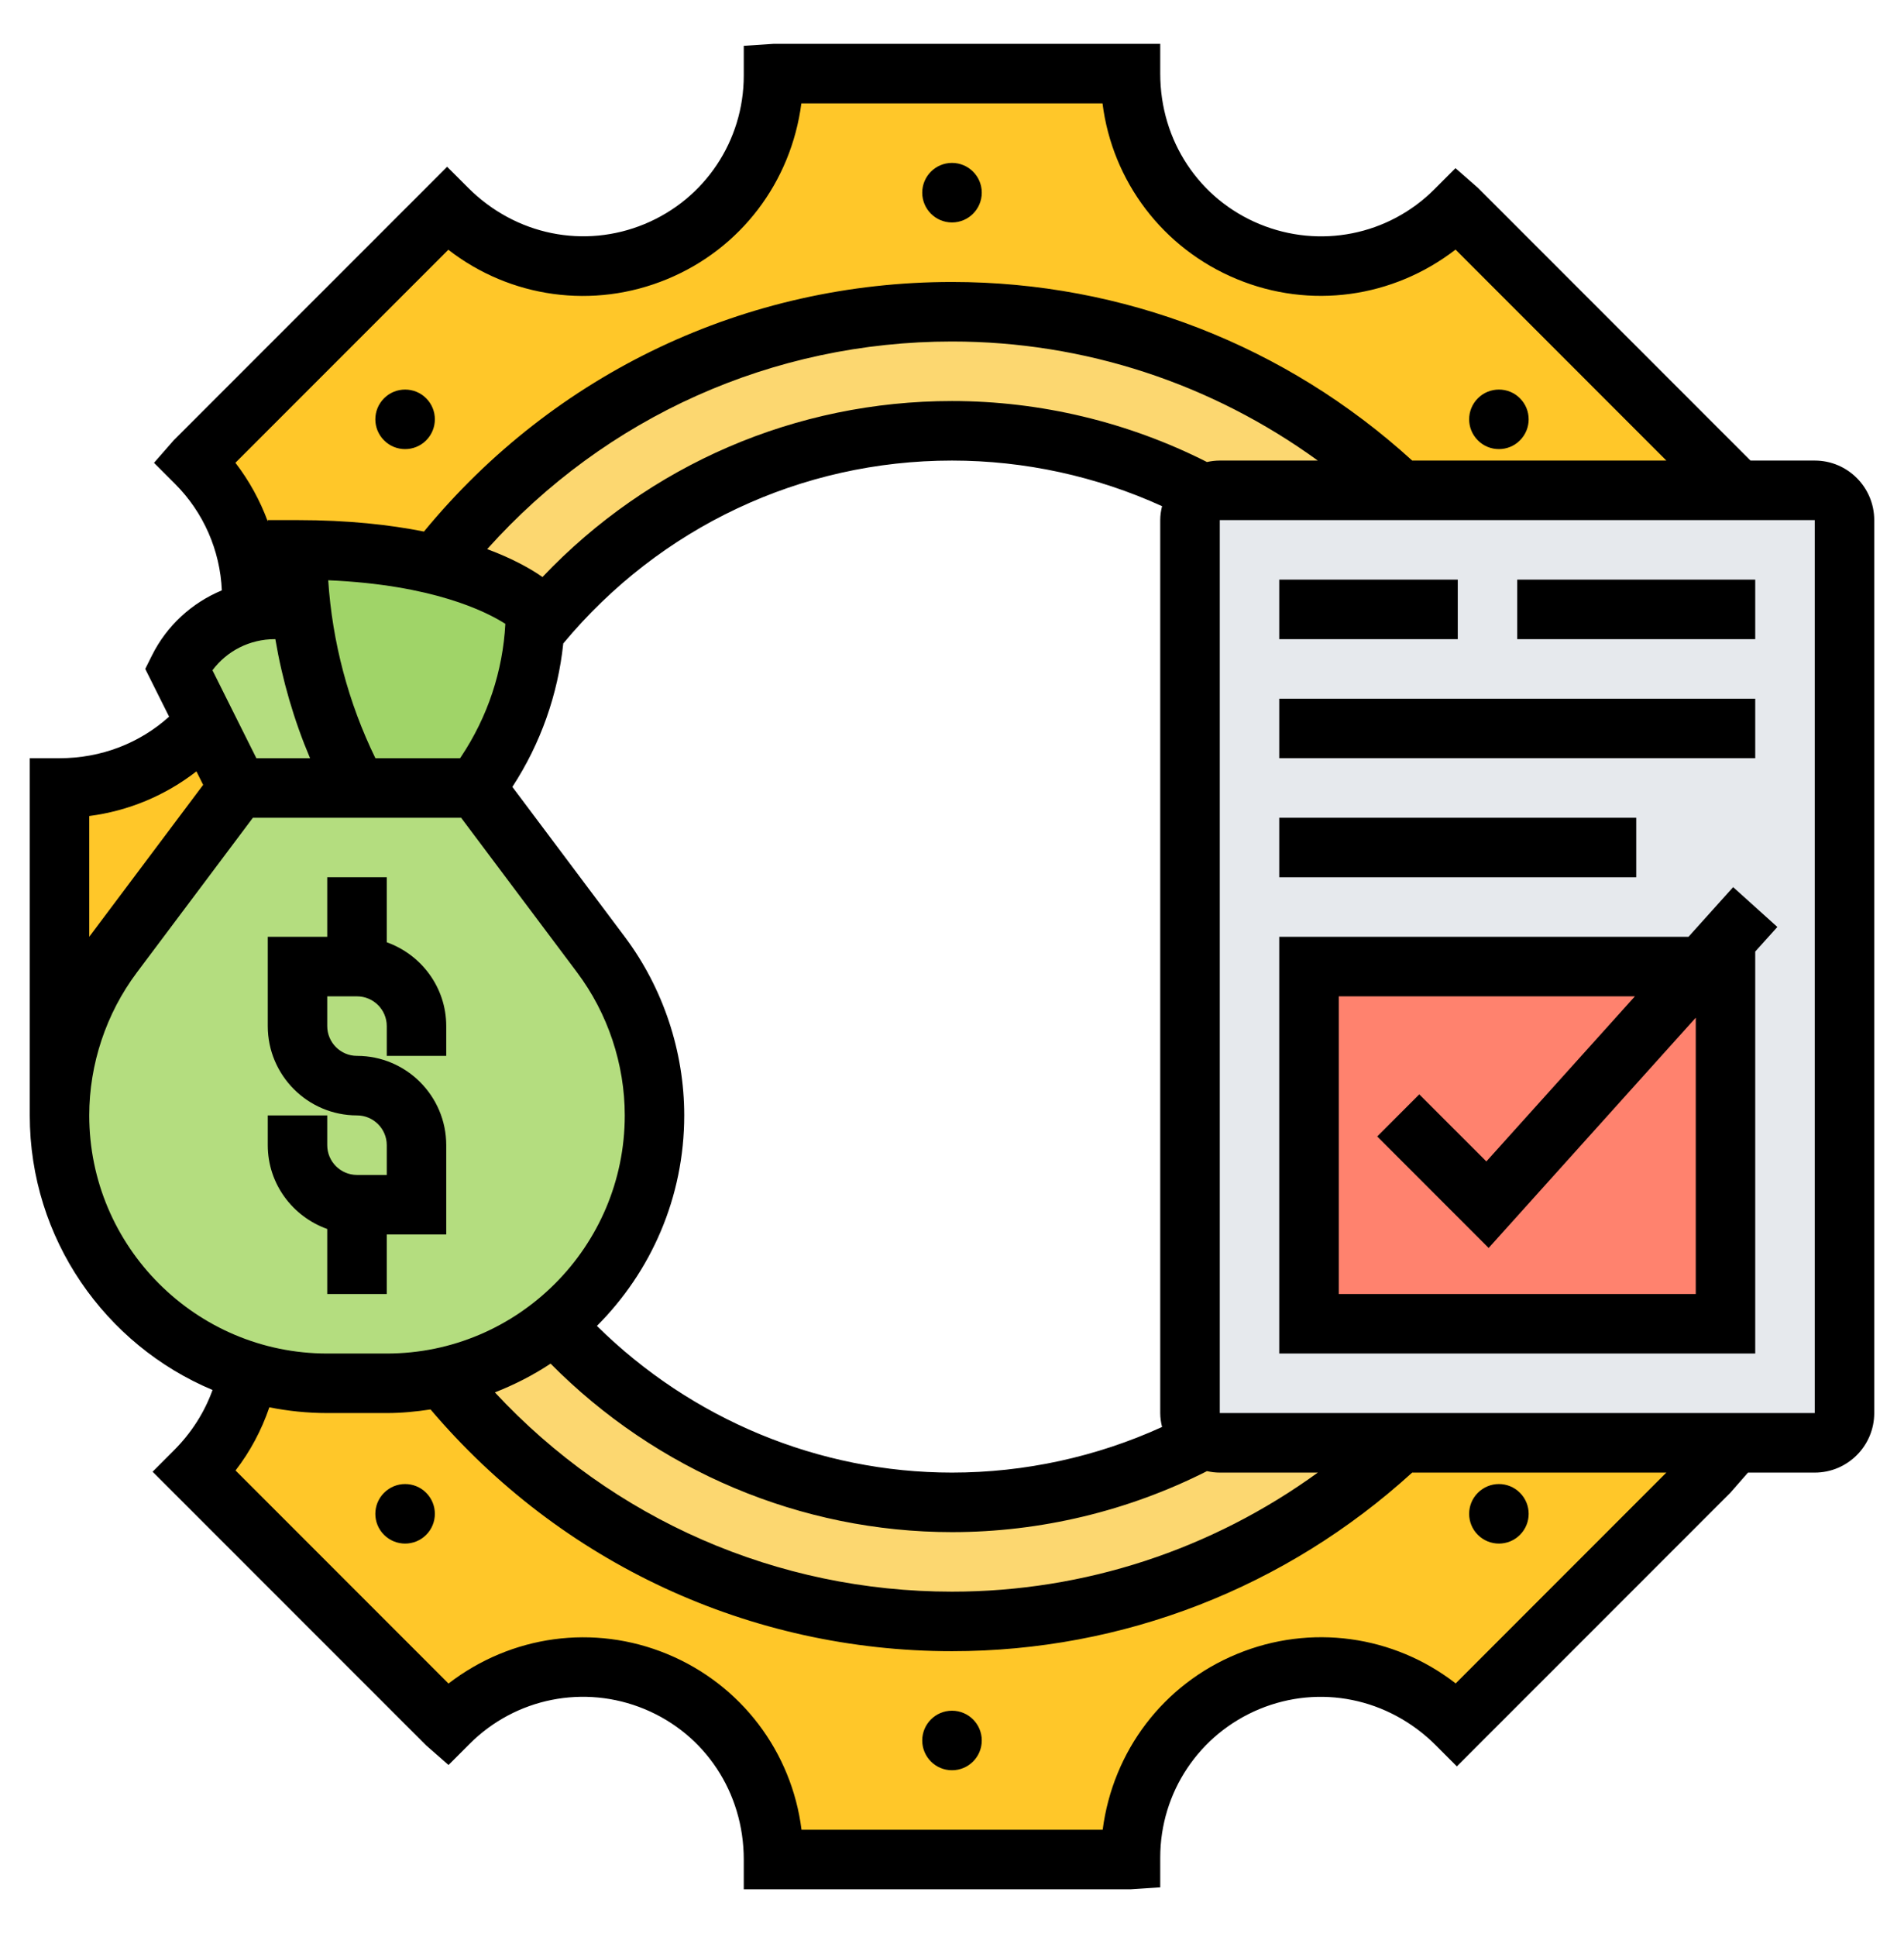 <svg width="60" height="61" viewBox="0 0 60 61" fill="none" xmlns="http://www.w3.org/2000/svg">
<path d="M53.87 46.353L45.911 54.312L45.864 54.265C44.72 53.121 43.183 52.503 41.617 52.503C40.848 52.503 40.07 52.653 39.33 52.962C37.089 53.89 35.627 56.075 35.627 58.503V58.568H24.377V58.503C24.377 57.293 24.011 56.131 23.364 55.175C22.717 54.2 21.789 53.431 20.673 52.962C18.433 52.034 15.855 52.55 14.139 54.265L14.092 54.312L6.133 46.353L6.18 46.306C7.052 45.443 7.605 44.356 7.83 43.193C8.617 43.437 9.452 43.568 10.314 43.568H11.252H12.189C12.789 43.568 13.38 43.503 13.942 43.39C17.72 48.068 23.514 51.068 30.002 51.068C35.486 51.068 40.464 48.931 44.158 45.443H53.102C53.317 45.753 53.552 46.043 53.823 46.306L53.87 46.353Z" fill="#FFC729"/>
<path d="M6.469 22.756L7.5 24.818L3.562 30.068C2.466 31.531 1.875 33.303 1.875 35.131V24.818H1.941C3.703 24.818 5.344 24.04 6.469 22.756Z" fill="#FFC729"/>
<path d="M53.87 14.534L53.823 14.581C53.552 14.843 53.317 15.134 53.102 15.443H44.158C40.464 11.956 35.486 9.818 30.002 9.818C23.383 9.818 17.495 12.931 13.717 17.778C12.62 17.515 11.195 17.318 9.377 17.318C9.377 17.947 9.414 18.575 9.489 19.193H8.664C8.411 19.193 8.167 19.221 7.923 19.287V19.278C8.055 17.562 7.436 15.837 6.18 14.581L6.133 14.534L14.092 6.575L14.139 6.621C15.283 7.765 16.82 8.384 18.386 8.384C19.155 8.384 19.933 8.234 20.673 7.925C22.914 6.996 24.377 4.812 24.377 2.384V2.318H35.627V2.384C35.627 3.593 35.992 4.756 36.639 5.712C37.286 6.687 38.214 7.456 39.33 7.925C41.57 8.853 44.148 8.337 45.864 6.621L45.911 6.575L53.87 14.534Z" fill="#FFC729"/>
<path d="M38.438 45.444H44.157C40.463 48.931 35.485 51.069 30.001 51.069C23.513 51.069 17.72 48.069 13.941 43.39C15.245 43.109 16.445 42.528 17.448 41.722C20.541 45.162 25.023 47.319 30.001 47.319C32.888 47.319 35.598 46.597 37.969 45.322V45.312C38.11 45.397 38.27 45.444 38.438 45.444Z" fill="#FCD770"/>
<path d="M44.156 15.443H38.437C38.268 15.443 38.109 15.49 37.968 15.575V15.565C35.596 14.29 32.887 13.568 29.999 13.568C24.684 13.568 19.94 16.025 16.846 19.868C16.865 19.643 16.874 19.418 16.874 19.193C16.874 19.193 16.405 18.725 15.234 18.256C14.821 18.087 14.315 17.928 13.715 17.778C17.493 12.931 23.381 9.818 29.999 9.818C35.484 9.818 40.462 11.956 44.156 15.443Z" fill="#FCD770"/>
<path d="M57.188 15.443H53.1H44.156H38.438C38.269 15.443 38.109 15.49 37.969 15.575C37.688 15.734 37.5 16.034 37.5 16.381V22.943V44.506C37.5 44.853 37.688 45.153 37.969 45.312C38.109 45.397 38.269 45.443 38.438 45.443H44.156H53.1H57.188C57.703 45.443 58.125 45.022 58.125 44.506V22.943V16.381C58.125 15.865 57.703 15.443 57.188 15.443Z" fill="#E6E9ED"/>
<path d="M53.625 30.443H54.375V41.693H41.25V30.443H53.625Z" fill="#FF826E"/>
<path d="M11.053 24.425L11.25 24.818H7.5L6.469 22.756L5.625 21.068C6.084 20.14 6.938 19.493 7.922 19.287C8.166 19.221 8.409 19.193 8.662 19.193H9.488C9.703 21.012 10.228 22.775 11.053 24.425Z" fill="#B4DD7F"/>
<path d="M18.938 30.068C20.034 31.531 20.625 33.303 20.625 35.131C20.625 37.456 19.678 39.575 18.15 41.093C17.925 41.318 17.691 41.525 17.447 41.721C16.444 42.528 15.244 43.109 13.941 43.39C13.378 43.503 12.787 43.568 12.188 43.568H11.25H10.312C9.45 43.568 8.616 43.437 7.828 43.193C4.378 42.134 1.875 38.928 1.875 35.131C1.875 33.303 2.466 31.531 3.562 30.068L7.5 24.818H11.25H15L18.938 30.068Z" fill="#B4DD7F"/>
<path d="M16.875 19.193C16.875 19.418 16.866 19.643 16.847 19.868C16.734 21.471 16.209 23.009 15.319 24.35L15 24.818H11.25L11.053 24.425C10.228 22.775 9.703 21.012 9.488 19.193C9.412 18.575 9.375 17.947 9.375 17.318C11.194 17.318 12.619 17.515 13.716 17.778C14.316 17.928 14.822 18.087 15.234 18.256C16.406 18.725 16.875 19.193 16.875 19.193Z" fill="#A0D468"/>
<path d="M10.312 40.756H12.188V38.881H14.062V36.068C14.062 34.518 12.801 33.256 11.25 33.256C10.733 33.256 10.312 32.835 10.312 32.318V31.381H11.25C11.767 31.381 12.188 31.802 12.188 32.318V33.256H14.062V32.318C14.062 31.098 13.276 30.067 12.188 29.678V27.631H10.312V29.506H8.438V32.318C8.438 33.869 9.699 35.131 11.25 35.131C11.767 35.131 12.188 35.552 12.188 36.068V37.006H11.25C10.733 37.006 10.312 36.585 10.312 36.068V35.131H8.438V36.068C8.438 37.289 9.224 38.32 10.312 38.708V40.756Z" fill="black"/>
<path d="M54.616 27.941L53.208 29.506H40.312V42.631H55.312V29.97L56.009 29.196L54.616 27.941ZM53.438 40.756H42.188V31.381H51.52L46.839 36.581L44.725 34.468L43.4 35.794L46.911 39.306L53.438 32.053V40.756Z" fill="black"/>
<path d="M40.312 25.756H51.562V27.631H40.312V25.756Z" fill="black"/>
<path d="M40.312 22.006H55.312V23.881H40.312V22.006Z" fill="black"/>
<path d="M40.312 18.256H45.938V20.131H40.312V18.256Z" fill="black"/>
<path d="M47.812 18.256H55.312V20.131H47.812V18.256Z" fill="black"/>
<path d="M57.188 14.506H55.163L46.573 5.916L45.866 5.297L45.203 5.96C43.752 7.412 41.588 7.842 39.69 7.057C37.79 6.272 36.562 4.436 36.562 2.318V1.381H24.375L23.438 1.443V2.38C23.438 4.435 22.21 6.272 20.311 7.057C18.413 7.842 16.25 7.411 14.753 5.915L14.09 5.253L5.472 13.87L4.853 14.577L5.516 15.24C6.416 16.14 6.936 17.338 6.991 18.594C6.051 18.985 5.261 19.697 4.786 20.648L4.577 21.068L5.329 22.572C4.402 23.408 3.189 23.881 1.875 23.881H0.938V35.131C0.938 39.02 3.318 42.362 6.698 43.779C6.445 44.48 6.037 45.126 5.472 45.69L4.809 46.354L13.427 54.971L14.134 55.59L14.797 54.927C16.248 53.476 18.412 53.045 20.31 53.829C22.21 54.615 23.438 56.45 23.438 58.568V59.506H35.625L36.562 59.444V58.507C36.562 56.452 37.79 54.615 39.689 53.829C41.587 53.044 43.75 53.476 45.247 54.971L45.909 55.634L54.527 47.017L55.084 46.381H57.188C58.222 46.381 59.062 45.54 59.062 44.506V16.381C59.062 15.347 58.222 14.506 57.188 14.506ZM14.128 7.866C16.08 9.381 18.699 9.755 21.027 8.79C23.344 7.832 24.93 5.735 25.253 3.256H34.743C35.051 5.709 36.643 7.826 38.974 8.79C41.288 9.748 43.891 9.385 45.868 7.861L52.512 14.506H44.502C40.523 10.883 35.395 8.881 30 8.881C23.504 8.881 17.477 11.742 13.36 16.742C12.284 16.528 10.974 16.381 9.375 16.381H8.438V16.423C8.195 15.768 7.856 15.144 7.418 14.576L14.128 7.866ZM19.688 29.506L16.146 24.784C17.038 23.418 17.581 21.875 17.75 20.267C20.792 16.608 25.238 14.506 30 14.506C32.287 14.506 34.554 15.001 36.62 15.943C36.585 16.084 36.562 16.229 36.562 16.381V44.506C36.562 44.658 36.585 44.803 36.62 44.944C34.554 45.886 32.287 46.381 30 46.381C25.801 46.381 21.783 44.697 18.81 41.761C20.51 40.063 21.562 37.717 21.562 35.131C21.562 33.116 20.897 31.118 19.688 29.506ZM15.925 19.649C15.845 21.14 15.368 22.576 14.535 23.826L14.498 23.881H11.83C10.977 22.135 10.47 20.217 10.343 18.276C13.627 18.417 15.306 19.253 15.925 19.649ZM17.35 42.949C20.686 46.319 25.239 48.256 30 48.256C32.794 48.256 35.559 47.588 38.035 46.335C38.166 46.364 38.299 46.381 38.438 46.381H41.528C38.188 48.802 34.184 50.131 30 50.131C24.489 50.131 19.316 47.857 15.595 43.855C16.214 43.612 16.803 43.312 17.35 42.949ZM38.035 14.552C35.559 13.298 32.793 12.631 30 12.631C25.075 12.631 20.453 14.638 17.095 18.174C16.747 17.93 16.184 17.605 15.353 17.295C19.088 13.125 24.351 10.756 30 10.756C34.184 10.756 38.187 12.084 41.528 14.506H38.438C38.3 14.506 38.166 14.523 38.035 14.552ZM8.659 20.131H8.677C8.895 21.418 9.262 22.68 9.771 23.881H8.079L6.695 21.111C7.153 20.498 7.872 20.131 8.659 20.131ZM6.19 24.295L6.402 24.72L2.812 29.505V25.701C4.047 25.543 5.212 25.055 6.19 24.295ZM2.812 35.131C2.812 33.519 3.345 31.921 4.312 30.631L7.969 25.756H14.531L18.188 30.631C19.155 31.92 19.688 33.519 19.688 35.131C19.688 39.266 16.323 42.631 12.188 42.631H10.312C6.177 42.631 2.812 39.266 2.812 35.131ZM45.872 53.021C43.92 51.506 41.301 51.133 38.973 52.097C36.656 53.055 35.07 55.152 34.748 57.631H25.258C24.95 55.177 23.358 53.06 21.027 52.096C18.714 51.141 16.112 51.502 14.133 53.025L7.422 46.314C7.887 45.714 8.242 45.042 8.488 44.325C9.079 44.442 9.688 44.506 10.312 44.506H12.188C12.657 44.506 13.116 44.46 13.568 44.392C17.678 49.234 23.633 52.006 30 52.006C35.394 52.006 40.523 50.003 44.501 46.381H52.511L45.872 53.021ZM38.438 44.506V16.381H57.188L57.188 44.506H38.438Z" fill="black"/>
<path d="M30 7.006C30.518 7.006 30.938 6.586 30.938 6.068C30.938 5.551 30.518 5.131 30 5.131C29.482 5.131 29.062 5.551 29.062 6.068C29.062 6.586 29.482 7.006 30 7.006Z" fill="black"/>
<path d="M12.766 14.145C13.006 14.145 13.246 14.053 13.429 13.87C13.795 13.503 13.795 12.91 13.429 12.544C13.246 12.361 13.006 12.27 12.766 12.27C12.526 12.27 12.286 12.361 12.103 12.544C11.736 12.911 11.736 13.504 12.103 13.87C12.286 14.054 12.526 14.145 12.766 14.145Z" fill="black"/>
<path d="M12.766 46.742C12.526 46.742 12.286 46.834 12.103 47.017C11.736 47.383 11.736 47.977 12.103 48.343C12.286 48.525 12.526 48.617 12.766 48.617C13.006 48.617 13.246 48.525 13.429 48.343C13.795 47.976 13.795 47.383 13.429 47.017C13.246 46.833 13.006 46.742 12.766 46.742Z" fill="black"/>
<path d="M30 55.756C30.518 55.756 30.938 55.336 30.938 54.818C30.938 54.301 30.518 53.881 30 53.881C29.482 53.881 29.062 54.301 29.062 54.818C29.062 55.336 29.482 55.756 30 55.756Z" fill="black"/>
<path d="M47.235 48.617C47.475 48.617 47.715 48.525 47.897 48.343C48.264 47.976 48.264 47.383 47.897 47.017C47.715 46.834 47.475 46.742 47.235 46.742C46.995 46.742 46.755 46.834 46.572 47.017C46.205 47.383 46.205 47.977 46.572 48.343C46.755 48.525 46.995 48.617 47.235 48.617Z" fill="black"/>
<path d="M47.235 14.145C47.475 14.145 47.715 14.053 47.897 13.87C48.264 13.503 48.264 12.91 47.897 12.544C47.715 12.361 47.475 12.27 47.235 12.27C46.995 12.27 46.755 12.361 46.572 12.544C46.205 12.911 46.205 13.504 46.572 13.87C46.755 14.054 46.995 14.145 47.235 14.145Z" fill="black"/>
</svg>
